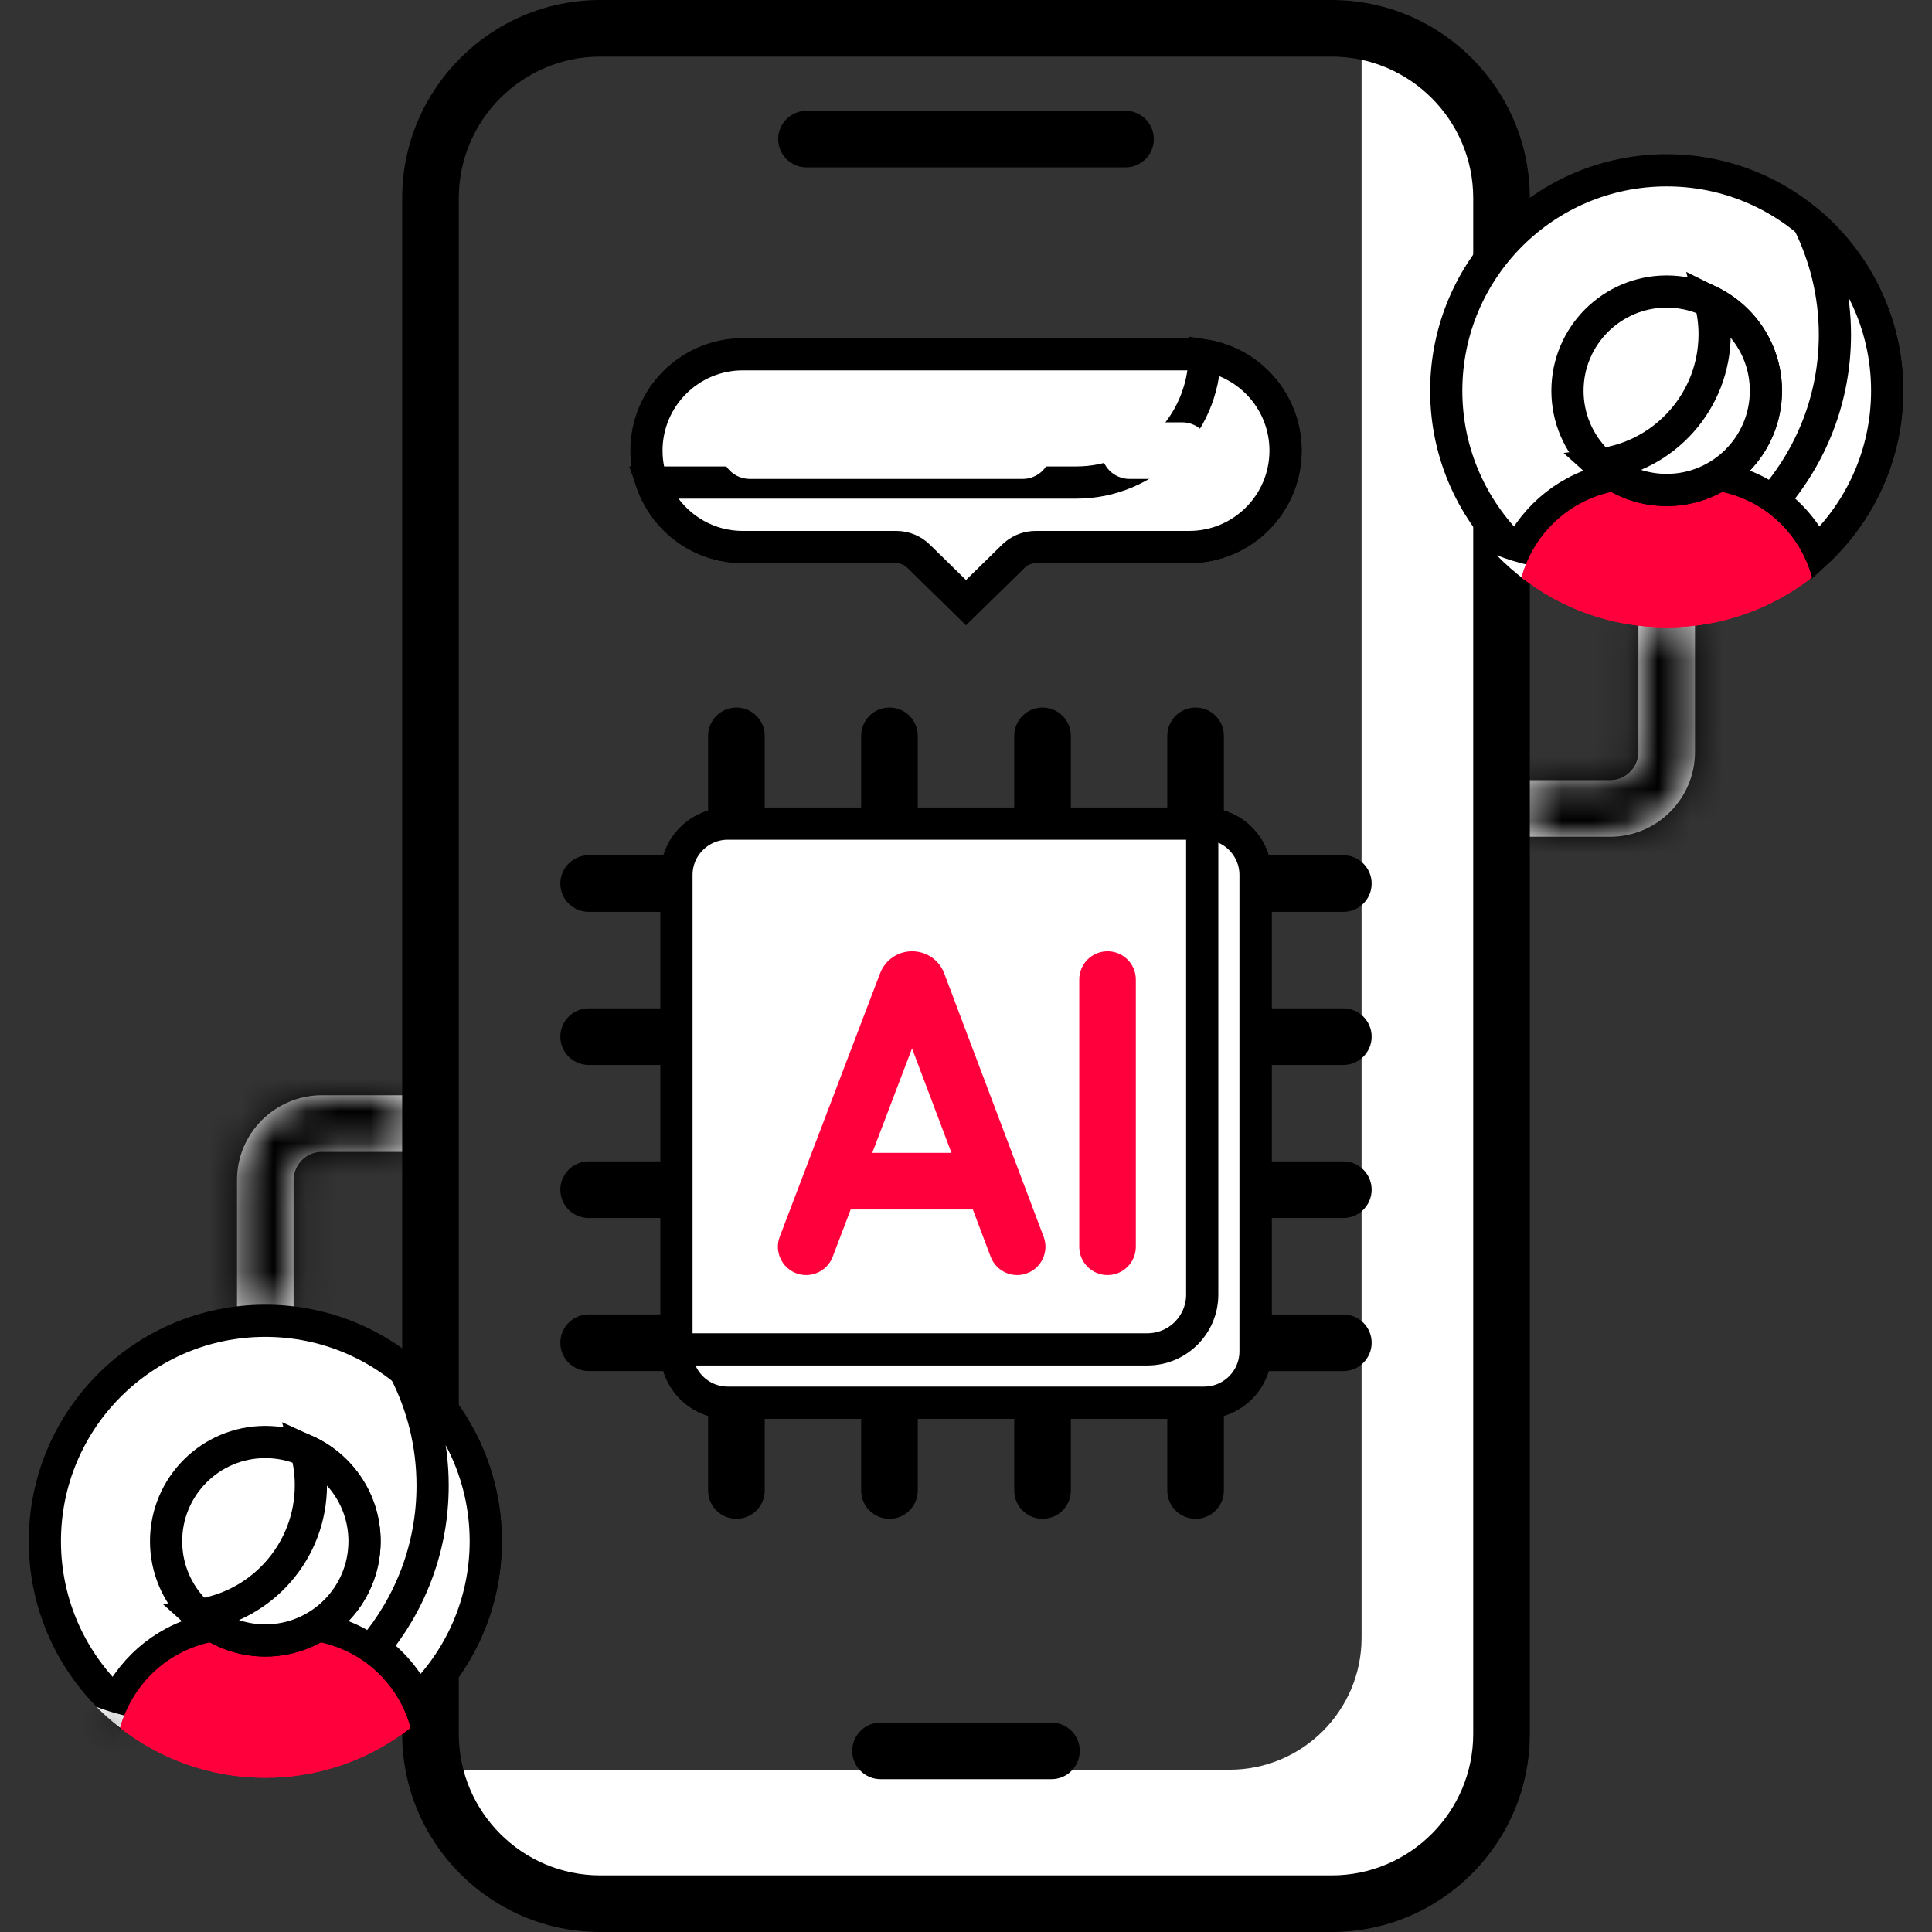 <svg width="60" height="60" viewBox="0 0 60 60" fill="none" xmlns="http://www.w3.org/2000/svg">
<rect x="0" y="0" width="60" height="60" fill="#333333" stroke="none"/>
<g clip-path="url(#clip0_80_7578)">
<mask id="path-1-inside-1_80_7578" fill="white">
<path d="M51.761 19.365C51.464 19.365 51.171 19.347 50.882 19.312V23.349C50.882 23.834 50.488 24.228 50.003 24.228H47.393V25.986H50.003C51.457 25.986 52.64 24.803 52.64 23.349V19.312C52.35 19.347 52.057 19.365 51.761 19.365Z"/>
</mask>
<path d="M51.761 19.365C51.464 19.365 51.171 19.347 50.882 19.312V23.349C50.882 23.834 50.488 24.228 50.003 24.228H47.393V25.986H50.003C51.457 25.986 52.64 24.803 52.64 23.349V19.312C52.35 19.347 52.057 19.365 51.761 19.365Z" fill="white"/>
<path d="M50.882 19.312L51.479 14.348L45.882 13.675V19.312H50.882ZM47.393 24.228V19.228H42.393V24.228H47.393ZM47.393 25.986H42.393V30.986H47.393V25.986ZM52.64 19.312H57.64V13.675L52.042 14.348L52.64 19.312ZM51.761 19.365V14.365C51.664 14.365 51.57 14.359 51.479 14.348L50.882 19.312L50.285 24.277C50.772 24.335 51.265 24.365 51.761 24.365V19.365ZM50.882 19.312H45.882V23.349H50.882H55.882V19.312H50.882ZM50.882 23.349H45.882C45.882 21.073 47.726 19.228 50.003 19.228V24.228V29.228C53.249 29.228 55.882 26.596 55.882 23.349H50.882ZM50.003 24.228V19.228H47.393V24.228V29.228H50.003V24.228ZM47.393 24.228H42.393V25.986H47.393H52.393V24.228H47.393ZM47.393 25.986V30.986H50.003V25.986V20.986H47.393V25.986ZM50.003 25.986V30.986C54.218 30.986 57.64 27.565 57.64 23.349H52.64H47.64C47.64 22.042 48.695 20.986 50.003 20.986V25.986ZM52.64 23.349H57.64V19.312H52.64H47.64V23.349H52.64ZM52.64 19.312L52.042 14.348C51.952 14.359 51.858 14.365 51.761 14.365V19.365V24.365C52.256 24.365 52.749 24.335 53.237 24.277L52.64 19.312Z" fill="black" mask="url(#path-1-inside-1_80_7578)"/>
<mask id="path-3-inside-2_80_7578" fill="white">
<path d="M8.239 40.635C8.537 40.635 8.83 40.655 9.118 40.69V36.65C9.118 36.166 9.512 35.772 9.997 35.772H12.607V34.014H9.997C8.543 34.014 7.36 35.197 7.36 36.65V40.69C7.649 40.655 7.942 40.635 8.239 40.635Z"/>
</mask>
<path d="M8.239 40.635C8.537 40.635 8.83 40.655 9.118 40.69V36.65C9.118 36.166 9.512 35.772 9.997 35.772H12.607V34.014H9.997C8.543 34.014 7.36 35.197 7.36 36.65V40.69C7.649 40.655 7.942 40.635 8.239 40.635Z" fill="white"/>
<path d="M9.118 40.69L8.513 45.653L14.118 46.337V40.69H9.118ZM12.607 35.772V40.772H17.607V35.772H12.607ZM12.607 34.014H17.607V29.014H12.607V34.014ZM7.36 40.69H2.36V46.337L7.966 45.653L7.36 40.69ZM8.239 40.635V45.635C8.311 45.635 8.401 45.64 8.513 45.653L9.118 40.69L9.723 35.727C9.259 35.67 8.763 35.635 8.239 35.635V40.635ZM9.118 40.69H14.118V36.65H9.118H4.118V40.69H9.118ZM9.118 36.65H14.118C14.118 38.927 12.274 40.772 9.997 40.772V35.772V30.771C6.751 30.771 4.118 33.404 4.118 36.65H9.118ZM9.997 35.772V40.772H12.607V35.772V30.771H9.997V35.772ZM12.607 35.772H17.607V34.014H12.607H7.607V35.772H12.607ZM12.607 34.014V29.014H9.997V34.014V39.014H12.607V34.014ZM9.997 34.014V29.014C5.782 29.014 2.36 32.435 2.36 36.65H7.36H12.361C12.361 37.958 11.305 39.014 9.997 39.014V34.014ZM7.36 36.65H2.36V40.69H7.36H12.361V36.65H7.36ZM7.36 40.69L7.966 45.653C8.078 45.64 8.168 45.635 8.239 45.635V40.635V35.635C7.716 35.635 7.219 35.67 6.755 35.727L7.36 40.69Z" fill="black" mask="url(#path-3-inside-2_80_7578)"/>
<path d="M42.285 0.962V50.859C42.285 53.124 40.449 54.961 38.184 54.961H13.488C13.999 57.339 16.112 59.121 18.642 59.121H41.358C44.27 59.121 46.631 56.76 46.631 53.848V6.152C46.631 3.557 44.755 1.401 42.285 0.962Z" fill="white"/>
<path d="M41.358 60H18.642C15.25 60 12.49 57.24 12.49 53.848V6.152C12.49 2.76 15.25 0 18.642 0H41.358C44.75 0 47.51 2.76 47.51 6.152V53.848C47.51 57.24 44.75 60 41.358 60ZM18.642 1.758C16.219 1.758 14.248 3.729 14.248 6.152V53.848C14.248 56.271 16.219 58.242 18.642 58.242H41.358C43.781 58.242 45.752 56.271 45.752 53.848V6.152C45.752 3.729 43.781 1.758 41.358 1.758H18.642Z" fill="black"/>
<path d="M18.281 28.319H20.625V27.174C20.625 26.96 20.66 26.754 20.724 26.561H18.281C17.796 26.561 17.402 26.954 17.402 27.44C17.402 27.925 17.796 28.319 18.281 28.319Z" fill="black"/>
<path d="M18.281 37.826H20.625V36.068H18.281C17.796 36.068 17.402 36.461 17.402 36.947C17.402 37.432 17.796 37.826 18.281 37.826Z" fill="black"/>
<path d="M22.605 25.195H23.749V22.852C23.749 22.366 23.355 21.973 22.87 21.973C22.384 21.973 21.991 22.366 21.991 22.852V25.294C22.184 25.231 22.39 25.195 22.605 25.195Z" fill="black"/>
<path d="M18.281 33.073H20.625V31.315H18.281C17.796 31.315 17.402 31.708 17.402 32.194C17.402 32.679 17.796 33.073 18.281 33.073Z" fill="black"/>
<path d="M28.502 25.195V22.852C28.502 22.366 28.109 21.973 27.623 21.973C27.138 21.973 26.744 22.366 26.744 22.852V25.195H28.502Z" fill="black"/>
<path d="M37.396 25.195C37.61 25.195 37.816 25.231 38.009 25.294V22.852C38.009 22.366 37.616 21.973 37.13 21.973C36.645 21.973 36.251 22.366 36.251 22.852V25.195H37.396Z" fill="black"/>
<path d="M39.375 27.175V28.319H41.719C42.204 28.319 42.598 27.926 42.598 27.44C42.598 26.955 42.204 26.561 41.719 26.561H39.276C39.34 26.755 39.375 26.961 39.375 27.175Z" fill="black"/>
<path d="M33.256 25.195V22.852C33.256 22.366 32.862 21.973 32.377 21.973C31.891 21.973 31.498 22.366 31.498 22.852V25.195H33.256Z" fill="black"/>
<path d="M22.605 43.945C22.39 43.945 22.184 43.91 21.991 43.847V46.289C21.991 46.775 22.384 47.168 22.87 47.168C23.355 47.168 23.749 46.775 23.749 46.289V43.945H22.605Z" fill="black"/>
<path d="M41.719 36.068H39.375V37.826H41.719C42.204 37.826 42.598 37.432 42.598 36.947C42.598 36.461 42.204 36.068 41.719 36.068Z" fill="black"/>
<path d="M41.719 31.315H39.375V33.073H41.719C42.204 33.073 42.598 32.679 42.598 32.194C42.598 31.708 42.204 31.315 41.719 31.315Z" fill="black"/>
<path d="M41.719 40.822H39.375V41.966C39.375 42.18 39.34 42.386 39.276 42.58H41.719C42.204 42.58 42.598 42.186 42.598 41.701C42.598 41.215 42.204 40.822 41.719 40.822Z" fill="black"/>
<path d="M31.498 43.945V46.289C31.498 46.775 31.891 47.168 32.377 47.168C32.862 47.168 33.256 46.775 33.256 46.289V43.945H31.498Z" fill="black"/>
<path d="M26.744 43.945V46.289C26.744 46.775 27.138 47.168 27.623 47.168C28.109 47.168 28.502 46.775 28.502 46.289V43.945H26.744Z" fill="black"/>
<path d="M20.625 41.966V40.821H18.281C17.796 40.821 17.402 41.215 17.402 41.7C17.402 42.186 17.796 42.579 18.281 42.579H20.724C20.66 42.386 20.625 42.18 20.625 41.966Z" fill="black"/>
<path d="M37.396 43.945H36.251V46.289C36.251 46.775 36.645 47.168 37.13 47.168C37.616 47.168 38.009 46.775 38.009 46.289V43.847C37.816 43.91 37.61 43.945 37.396 43.945Z" fill="black"/>
<path d="M22.605 25.578H37.395C38.277 25.578 38.992 26.293 38.992 27.175V41.966C38.992 42.848 38.277 43.562 37.395 43.562H22.605C21.723 43.562 21.008 42.848 21.008 41.966V27.175C21.008 26.293 21.723 25.578 22.605 25.578Z" fill="white" stroke="black"/>
<path d="M37.395 25.578C38.277 25.578 38.992 26.293 38.992 27.175V41.966C38.992 42.848 38.277 43.562 37.395 43.562H22.605C21.723 43.562 21.008 42.848 21.008 41.966V41.906H35.633C36.573 41.906 37.336 41.144 37.336 40.203V25.578H37.395Z" fill="white" stroke="black"/>
<path d="M51.761 5.289C55.542 5.289 58.607 8.354 58.607 12.136C58.607 14.129 57.754 15.921 56.394 17.173C55.842 15.991 54.746 15.121 53.44 14.878L53.277 14.848L53.128 14.921C52.699 15.133 52.241 15.24 51.761 15.24C51.281 15.24 50.822 15.133 50.394 14.921L50.244 14.848L50.081 14.878C48.776 15.121 47.679 15.991 47.127 17.173C45.767 15.921 44.914 14.129 44.914 12.136C44.914 8.354 47.98 5.289 51.761 5.289Z" fill="white" stroke="black"/>
<path d="M56.156 6.888C57.654 8.144 58.608 10.028 58.608 12.135C58.608 14.128 57.755 15.92 56.395 17.171C56.09 16.52 55.62 15.964 55.04 15.556C56.248 14.177 56.985 12.372 56.985 10.393C56.985 9.133 56.684 7.943 56.156 6.888Z" fill="white" stroke="black"/>
<path d="M47.366 17.965C47.404 17.825 47.452 17.689 47.505 17.556C47.154 17.476 46.813 17.372 46.483 17.244C46.752 17.522 47.044 17.777 47.354 18.011L47.366 17.965Z" fill="white"/>
<path d="M51.761 19.483C53.46 19.483 55.024 18.904 56.269 17.935C55.898 16.557 54.755 15.497 53.332 15.248C52.859 15.487 52.326 15.623 51.761 15.623C51.196 15.623 50.662 15.487 50.19 15.248C48.767 15.497 47.623 16.557 47.253 17.935C48.498 18.904 50.061 19.483 51.761 19.483Z" fill="#FF003C"/>
<path d="M54.341 15.58C53.011 16.914 51.171 17.74 49.138 17.74C48.535 17.74 47.95 17.666 47.39 17.529C47.337 17.661 47.29 17.796 47.253 17.934C48.498 18.904 50.061 19.482 51.761 19.482C53.46 19.482 55.024 18.904 56.269 17.934C55.991 16.902 55.279 16.048 54.341 15.58Z" fill="#FF003C"/>
<path d="M51.76 9.054C53.462 9.054 54.842 10.434 54.842 12.135C54.842 13.837 53.462 15.217 51.76 15.217C50.059 15.217 48.679 13.837 48.679 12.135C48.679 10.434 50.059 9.054 51.76 9.054Z" fill="white" stroke="black"/>
<path d="M53.121 9.374C54.14 9.877 54.842 10.923 54.842 12.136C54.842 13.838 53.462 15.217 51.76 15.217C50.967 15.217 50.245 14.917 49.699 14.424C51.702 14.163 53.249 12.452 53.249 10.378C53.249 10.031 53.203 9.695 53.121 9.374Z" fill="white" stroke="black"/>
<path d="M8.239 41.018C12.021 41.018 15.086 44.083 15.086 47.864C15.086 49.857 14.232 51.647 12.872 52.898C12.32 51.718 11.224 50.849 9.919 50.606L9.756 50.576L9.607 50.649C9.178 50.861 8.719 50.969 8.239 50.969C7.76 50.969 7.301 50.861 6.872 50.649L6.723 50.576L6.56 50.606C5.255 50.85 4.158 51.718 3.606 52.898C2.246 51.647 1.393 49.856 1.393 47.864C1.393 44.083 4.458 41.018 8.239 41.018Z" fill="white" stroke="black"/>
<path d="M12.576 42.568C14.108 43.824 15.086 45.73 15.086 47.865C15.085 49.813 14.27 51.568 12.963 52.815C12.65 52.161 12.175 51.602 11.589 51.188C12.739 49.823 13.435 48.061 13.435 46.135C13.435 44.85 13.124 43.638 12.576 42.568Z" fill="white" stroke="black"/>
<mask id="path-34-inside-3_80_7578" fill="white">
<path d="M3.862 53.276C3.567 53.205 3.279 53.117 2.999 53.011C3.228 53.244 3.473 53.461 3.732 53.662C3.767 53.53 3.812 53.402 3.862 53.276Z"/>
</mask>
<path d="M3.862 53.276C3.567 53.205 3.279 53.117 2.999 53.011C3.228 53.244 3.473 53.461 3.732 53.662C3.767 53.53 3.812 53.402 3.862 53.276Z" fill="white"/>
<path d="M3.862 53.276L4.793 53.641L5.211 52.573L4.097 52.304L3.862 53.276ZM2.999 53.011L3.351 52.075L2.285 53.712L2.999 53.011ZM3.732 53.662L3.117 54.451L4.307 55.378L4.698 53.922L3.732 53.662ZM3.862 53.276L4.097 52.304C3.84 52.242 3.591 52.166 3.351 52.075L2.999 53.011L2.646 53.947C2.966 54.068 3.294 54.167 3.627 54.248L3.862 53.276ZM2.999 53.011L2.285 53.712C2.548 53.979 2.827 54.225 3.117 54.451L3.732 53.662L4.346 52.873C4.12 52.697 3.908 52.51 3.712 52.31L2.999 53.011ZM3.732 53.662L4.698 53.922C4.721 53.836 4.752 53.744 4.793 53.641L3.862 53.276L2.931 52.911C2.872 53.06 2.814 53.225 2.766 53.403L3.732 53.662Z" fill="black" mask="url(#path-34-inside-3_80_7578)"/>
<path d="M8.239 55.211C9.939 55.211 11.502 54.632 12.747 53.663C12.377 52.286 11.233 51.225 9.81 50.976C9.338 51.216 8.804 51.351 8.239 51.351C7.675 51.351 7.141 51.215 6.669 50.976C5.245 51.225 4.102 52.286 3.732 53.663C4.976 54.632 6.54 55.211 8.239 55.211Z" fill="#FF003C"/>
<path d="M10.809 51.304C9.478 52.649 7.631 53.482 5.589 53.482C4.994 53.482 4.416 53.41 3.862 53.276C3.812 53.402 3.767 53.531 3.732 53.663C4.976 54.632 6.54 55.211 8.239 55.211C9.939 55.211 11.503 54.632 12.747 53.663C12.469 52.627 11.753 51.771 10.809 51.304Z" fill="#FF003C"/>
<path d="M8.239 44.783C9.941 44.783 11.321 46.162 11.321 47.864C11.321 49.566 9.941 50.946 8.239 50.946C6.537 50.946 5.158 49.566 5.158 47.864C5.158 46.162 6.537 44.783 8.239 44.783Z" fill="white" stroke="black"/>
<path d="M9.515 45.062C10.579 45.548 11.321 46.618 11.321 47.864C11.321 49.566 9.941 50.946 8.239 50.946C7.448 50.946 6.728 50.647 6.182 50.156C8.147 49.863 9.655 48.168 9.655 46.121C9.655 45.755 9.605 45.4 9.515 45.062Z" fill="white" stroke="black"/>
<path d="M23.069 11.002H36.931C38.584 11.002 39.924 12.343 39.924 13.996C39.924 15.648 38.583 16.988 36.931 16.988H32.164C31.938 16.988 31.719 17.066 31.544 17.206L31.473 17.27L30 18.713L28.527 17.27C28.343 17.089 28.094 16.988 27.836 16.988H23.069C21.417 16.988 20.076 15.648 20.076 13.996C20.076 12.343 21.416 11.002 23.069 11.002Z" fill="white" stroke="black"/>
<path d="M37.412 11.04C38.836 11.271 39.924 12.506 39.924 13.996C39.923 15.648 38.584 16.988 36.931 16.988H32.164C31.938 16.988 31.72 17.066 31.545 17.206L31.473 17.27L30 18.713L28.527 17.27C28.343 17.089 28.094 16.988 27.836 16.988H23.069C21.764 16.988 20.656 16.151 20.247 14.986H33.422C35.611 14.986 37.386 13.224 37.412 11.04Z" fill="white" stroke="black"/>
<path d="M34.954 5.198H25.046C24.561 5.198 24.167 4.805 24.167 4.319C24.167 3.834 24.561 3.44 25.046 3.44H34.954C35.439 3.44 35.833 3.834 35.833 4.319C35.833 4.805 35.439 5.198 34.954 5.198Z" fill="black"/>
<path d="M32.654 55.254H27.346C26.861 55.254 26.467 54.861 26.467 54.375C26.467 53.889 26.861 53.496 27.346 53.496H32.654C33.139 53.496 33.533 53.889 33.533 54.375C33.533 54.861 33.139 55.254 32.654 55.254Z" fill="black"/>
<path d="M29.323 30.228C29.321 30.22 29.317 30.212 29.314 30.204C29.149 29.802 28.762 29.543 28.327 29.543H28.326C27.891 29.543 27.504 29.804 27.34 30.206C27.337 30.213 27.334 30.219 27.332 30.226L24.216 38.406C24.043 38.86 24.271 39.368 24.725 39.541C25.178 39.713 25.686 39.486 25.859 39.032L26.419 37.561H30.212L30.766 39.029C30.899 39.381 31.234 39.598 31.589 39.598C31.692 39.598 31.797 39.58 31.899 39.541C32.353 39.37 32.582 38.863 32.411 38.409L29.323 30.228ZM27.089 35.803L28.324 32.559L29.549 35.803H27.089Z" fill="#FF003C"/>
<path d="M34.395 29.543C33.91 29.543 33.517 29.936 33.517 30.422V38.719C33.517 39.205 33.91 39.598 34.395 39.598C34.881 39.598 35.274 39.205 35.274 38.719V30.422C35.274 29.936 34.881 29.543 34.395 29.543Z" fill="#FF003C"/>
<path d="M36.713 14.874H35.08C34.594 14.874 34.201 14.481 34.201 13.995C34.201 13.51 34.594 13.116 35.08 13.116H36.713C37.198 13.116 37.592 13.51 37.592 13.995C37.592 14.481 37.198 14.874 36.713 14.874Z" fill="white"/>
<path d="M31.758 14.874H23.287C22.802 14.874 22.408 14.481 22.408 13.995C22.408 13.51 22.802 13.116 23.287 13.116H31.758C32.243 13.116 32.637 13.51 32.637 13.995C32.637 14.481 32.243 14.874 31.758 14.874Z" fill="white"/>
</g>
<defs>
<clipPath id="clip0_80_7578">
<rect width="60" height="60" fill="white"/>
</clipPath>
</defs>
</svg>

